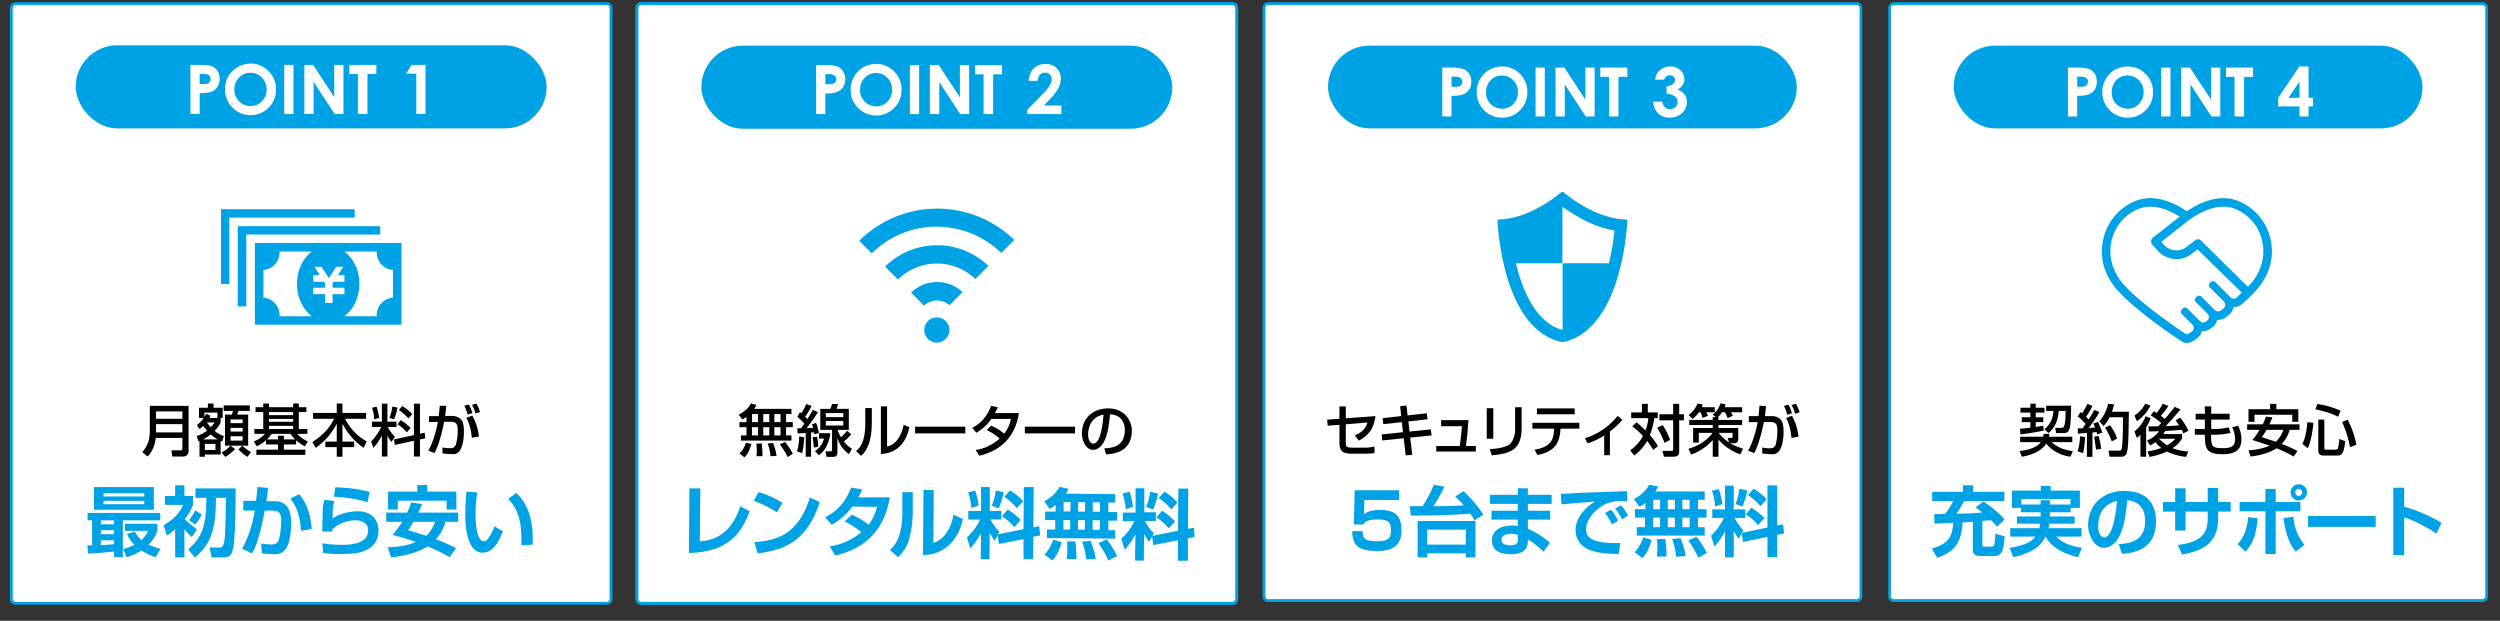<svg id="レイヤー_1" data-name="レイヤー 1" xmlns="http://www.w3.org/2000/svg" width="1490" height="370" viewBox="0 0 1490 370"><rect x="0" y="0" width="1490" height="370" fill="#333333" stroke="none"/><defs><style>.cls-1{fill:#fff;}.cls-2,.cls-3{fill:#00a2e6;}.cls-3{fill-rule:evenodd;}</style></defs><rect class="cls-1" x="6.8" y="2.2" width="357.4" height="357.39" rx="2.5"/><path class="cls-2" d="M361.6,3a1.7,1.7,0,0,1,1.7,1.7V357.1a1.6,1.6,0,0,1-1.7,1.6H9.3a1.7,1.7,0,0,1-1.7-1.6V4.7A1.8,1.8,0,0,1,9.3,3H361.6m0-1.7H9.3A3.4,3.4,0,0,0,5.9,4.7V357.1a3.4,3.4,0,0,0,3.4,3.3H361.6a3.4,3.4,0,0,0,3.4-3.3V4.7a3.4,3.4,0,0,0-3.4-3.4Z"/><rect class="cls-2" x="45.1" y="27" width="280.7" height="49.53" rx="24.8"/><path class="cls-1" d="M113.5,38.7h5.9c3.2,0,5.5.2,6.9.8a7.9,7.9,0,0,1,3.4,2.9,8.9,8.9,0,0,1,1.2,4.7,8.2,8.2,0,0,1-1.6,5.1,7.8,7.8,0,0,1-4.4,2.8,24.7,24.7,0,0,1-5.9.5V67.9h-5.5ZM119,50.1h1.8a9.3,9.3,0,0,0,2.9-.3,2.2,2.2,0,0,0,1.3-1,2.5,2.5,0,0,0,.5-1.7,2.8,2.8,0,0,0-1.3-2.5,9.5,9.5,0,0,0-3.6-.5H119Z"/><path class="cls-1" d="M149.4,37.9A14.4,14.4,0,0,1,160,42.4a14.8,14.8,0,0,1,4.5,10.9,15.1,15.1,0,0,1-4.4,10.9,14.8,14.8,0,0,1-10.7,4.4A14.2,14.2,0,0,1,138.5,64a15,15,0,0,1-4.4-10.8,16.1,16.1,0,0,1,2-7.7,15.5,15.5,0,0,1,5.6-5.5A14.9,14.9,0,0,1,149.4,37.9Zm-.1,5.5a9,9,0,0,0-6.8,2.8,9.7,9.7,0,0,0-2.8,7.2,9.4,9.4,0,0,0,3.5,7.6,9.2,9.2,0,0,0,6.2,2.2,9.1,9.1,0,0,0,6.7-2.8,10.1,10.1,0,0,0,2.8-7.1,9.8,9.8,0,0,0-2.8-7A9,9,0,0,0,149.3,43.4Z"/><path class="cls-1" d="M169.4,38.7h5.5V67.9h-5.5Z"/><path class="cls-1" d="M181.4,38.7h5.2l12.6,19.2V38.7h5.5V67.9h-5.3L186.9,48.7V67.9h-5.5Z"/><path class="cls-1" d="M208.2,38.7h16.1v5.4H219V67.9h-5.7V44.1h-5.1Z"/><path class="cls-1" d="M245.3,38.7h8.3V67.9h-5.5v-24h-6Z"/><path d="M108.7,261H92.8A18.5,18.5,0,0,1,88,272.1l-3.2-2.6c3.5-4.3,4.5-7.4,4.5-13.7V241.9h23.1v26.9a3.1,3.1,0,0,1-3.2,3.3h-6.5l-.5-3.7h5.7c.2,0,.8-.2.8-1.1ZM93,249.6h15.7v-4.4H93Zm0,8.1h15.7v-4.9H93Z"/><path d="M117.2,259.9a22.5,22.5,0,0,0,6.2-3.2,32.6,32.6,0,0,1-2.3-2.9,10.1,10.1,0,0,1-2.2,1.9l-1.6-2.4a15.5,15.5,0,0,0,4.1-4.2h-2.8V243h5.3v-2.5h3.4V243h5.4v6.1h-1.2v2.8a20.9,20.9,0,0,1-3.6,4.9,16.8,16.8,0,0,0,5.5,3.1l-.9,3.3-1-.4v8.1h-9.4v1.3h-3.2v-9.4l-.6.3Zm12.6,2a21.3,21.3,0,0,1-4.2-3,21.9,21.9,0,0,1-4.7,3Zm-.2-12.8v-3.2h-7.8v2.7l1.1-2,2.5,1.2-.6,1.3Zm-7.5,15.5v3.6h6.3v-3.6Zm1.2-12.8a24.2,24.2,0,0,0,2.3,2.8,15.8,15.8,0,0,0,2.3-2.8Zm16.8,15.9a29.4,29.4,0,0,1-5.8,4.6l-2.3-2.6a17.2,17.2,0,0,0,5.4-4.1Zm8.8-26.1v3.3h-6.8a16.3,16.3,0,0,1-.7,2.2h6.5v18.5H134.1V247.1h4.1l.7-2.2h-5.6v-3.3ZM137.4,250v2.2h7.2V250Zm0,5v2.2h7.2V255Zm0,5v2.6h7.2V260Zm10.1,12.3a28.7,28.7,0,0,1-5.4-4.4l2.3-2.3a23.3,23.3,0,0,0,5.1,3.8Z"/><path d="M158.5,262.4A20.3,20.3,0,0,1,153,266l-1.7-2.9c1.9-.8,4.8-2.2,6.5-4.5h-6.2v-2.9h5.3V245.6h-4.6v-2.9h4.6v-2.2h3.4v2.2h14.4v-2.2h3.4v2.2h4.5v2.9h-4.5v10.1h5.1v2.9h-6a17.2,17.2,0,0,0,6.3,4.5l-1.8,2.9a22.1,22.1,0,0,1-5.2-3.6v2.5h-7.3V268H182v3.1H152.8V268h12.9v-3.1h-7.2Zm7.2-.5v-2.2h3.5v2.2h6.7a24.6,24.6,0,0,1-2.7-3.3H161.9a19.4,19.4,0,0,1-2.8,3.3Zm-5.4-16.3v1.8h14.4v-1.8Zm0,4.1v1.7h14.4v-1.7Zm0,4.1v1.9h14.4v-1.9Z"/><path d="M186.6,246.1h14.1v-5.6h3.4v5.6h14.1v3.5H205.7a31.3,31.3,0,0,0,12.9,13.5l-1.9,3.8a39.5,39.5,0,0,1-12.6-14.4v10.7h7v3.3h-7v5.7h-3.4v-5.7h-6.8v-3.3h6.8V252.5a39.1,39.1,0,0,1-12.5,14.4l-2-3.4c6.1-4.1,9.9-7.9,12.9-13.9H186.6Z"/><path d="M227.6,259.5a28.2,28.2,0,0,1-5.1,7.4l-1.3-3.8a30.9,30.9,0,0,0,6-8.6h-5.5v-3.2h5.9V240.6h3.3v10.7h5.4v3.2h-5.2a25,25,0,0,0,4.3,5.8l-2.1,3.1a21.3,21.3,0,0,1-2.4-3.8v12.5h-3.3Zm-3.1-17.1a45.4,45.4,0,0,1,1.5,6.7l-3,.8a21.6,21.6,0,0,0-1.3-6.9Zm12.4.5a36.5,36.5,0,0,1-2,7l-2.8-.8a24.7,24.7,0,0,0,1.7-6.8Zm9.8,16.4V240.6h3.6v17.9l2.8-.6.4,3.3-3.2.7v10.2h-3.6v-9.4l-11.4,2.5-.5-3.3Zm-7.9-8.9a23.9,23.9,0,0,1,5.9,4.7l-2.2,2.6a21.6,21.6,0,0,0-5.6-4.8Zm.9-8.4a24.5,24.5,0,0,1,6,4.8l-2.3,2.6a26.4,26.4,0,0,0-5.7-5Z"/><path d="M266,241.9c-.3,3.2-.5,4.7-.7,6h4a7.6,7.6,0,0,1,5.2,1.8c1.1,1,2,2.8,2,7.7,0,.7,0,6.8-2,10.4s-4.7,2.8-5.7,2.8a32.9,32.9,0,0,1-5.1-.4v-3.5a24.7,24.7,0,0,0,4.4.4,3.3,3.3,0,0,0,3.6-2.1,28.4,28.4,0,0,0,1.1-8.1c0-3.7-.4-5.5-4.2-5.5h-3.9c-1.2,6.1-3.1,13.9-5.8,18.6l-3.6-1.4c3.7-6.5,5.5-16.3,5.7-17.1h-5.3V248h5.8c.4-4,.5-4.5.6-6.2Zm12.7,5.2a20.9,20.9,0,0,0-2-5.3l2.7-.7a17.7,17.7,0,0,1,2.1,5.1Zm2.5,13.8c-.3-3.6-1.2-8.4-3.3-11.9l3.6-1.3a31.8,31.8,0,0,1,3.9,12.5Zm2.2-14.5a21,21,0,0,0-2.1-5.1l2.6-.8a21.8,21.8,0,0,1,2.2,5.1Z"/><path class="cls-2" d="M52,325h2.9V310.1H52.2v-4.4H95.5v4.4H73.2V332H68v-3.3c-5.2.6-10.3,1-15.5,1.2Zm4-34.7H91.7v13.5H56Zm4.1,19.8v2.4H68v-2.4Zm0,5.9v2.4H68V316Zm7.9,6H60.1v2.9c1.9-.1,4.4-.2,7.9-.6Zm-6.3-28v1.9H86V294Zm0,4.5v2H86v-2Zm18.7,18.4a18.9,18.9,0,0,0,3.9,5,15.6,15.6,0,0,0,3.9-5.5H74.5v-4.2H93.8v4.3a20.8,20.8,0,0,1-5.2,8.1,33.9,33.9,0,0,0,7.1,2.5l-2.9,5a33.7,33.7,0,0,1-8.5-4,30.4,30.4,0,0,1-8.8,3.9l-2.1-4.8a27.1,27.1,0,0,0,6.7-2.5,18.7,18.7,0,0,1-4.4-6.5Z"/><path class="cls-2" d="M114.3,320.1a32.9,32.9,0,0,1-4.4-4.7v16.8h-5.5V315.4a45,45,0,0,1-4.9,3.8l-2-6.2c2.1-1.2,8.7-4.9,11.6-12.1H98.3v-5.3h6.1v-6.4h5.5v6.4H115v5.3a28.6,28.6,0,0,1-4.9,8.5,44.6,44.6,0,0,0,7.3,6Zm26.1-29c0,11.1-.1,23.8-1,32.6s-3.3,8.5-7.9,8.5h-5.4l-1.2-5.9h4.9c2.6,0,3.2-.2,3.9-4s.9-18.8.9-25.6h-5.9c0,19.5-3.3,27.9-12.6,35.6l-3.9-4.9c9.2-8,10.6-15.5,10.8-30.7h-6.5v-5.6Zm-20.1,15.6a35.2,35.2,0,0,1-3.9,5.9l-3.8-2.6a28.5,28.5,0,0,0,3.7-5.8Z"/><path class="cls-2" d="M159.8,290.8c-.4,2.9-.6,5.2-1,7.9h4.8c8.9,0,9.9,7.2,9.9,13.4s-1.1,12.5-3.3,15.2-4,3-7.3,3a57.4,57.4,0,0,1-6.8-.5l-.4-5.9a39.3,39.3,0,0,0,6,.6c2,0,3.4-.5,4.2-2.1,1.4-3.2,1.7-10.5,1.7-12,0-5.7-2.5-6.1-5.3-6.1h-4.5c-3.2,17.6-6.3,23.3-7.5,25.5l-6-2.7a69.5,69.5,0,0,0,7.5-22.8H145v-5.8h7.6c.5-3.9.7-6.3.8-8.3Zm19.6,25.6c-.7-11.5-4.1-16.3-6.3-19.2l5.2-2.7c3.1,3.9,6.5,9.1,7.5,20.8Z"/><path class="cls-2" d="M199.3,298.6c-.7,2-1,4-1.1,10.5,4.8-3.6,12-4.4,15.1-4.4,8,0,12.3,5.1,12.3,11.5a12.3,12.3,0,0,1-6.8,11.4c-3,1.6-6.8,2.6-16,2.6a66.6,66.6,0,0,1-10.2-.6l-.5-5.8a71.9,71.9,0,0,0,11.3.9c4.2,0,16,0,16-8.6,0-4.8-4.5-6-7.4-6a20.4,20.4,0,0,0-13.9,5.4v1.3h-6c0-3.1.2-12.3.4-15.1a17.5,17.5,0,0,1,.9-3.8Zm19.7.8c-6.8-2.4-15.9-3.2-20-3.4l.9-5.6c5,.2,13.1.7,20.4,2.8Z"/><path class="cls-2" d="M251.5,300.4a54.5,54.5,0,0,1-2.2,5.1h23.8V311h-7.6a26.5,26.5,0,0,1-5.7,10.4,107.6,107.6,0,0,1,12,5.3l-3.8,5.4a103.7,103.7,0,0,0-13.2-6.5c-1.5,1.1-8.7,5.3-21.7,6.6l-2-6c8.4-.3,13.2-1.6,16.8-3.2-2.4-.8-6.2-2.1-13.9-4.2a66.7,66.7,0,0,0,5.7-7.8h-9.5v-5.5h12.4a41.1,41.1,0,0,0,2.5-6ZM231.3,293h17.4v-3.9h5.9V293H272v10.7h-5.8v-5.3H237.1v5.3h-5.8Zm15.1,18a41.1,41.1,0,0,1-3.2,5l10.9,3.3a21.5,21.5,0,0,0,5.2-8.3Z"/><path class="cls-2" d="M284.5,293.5a78.7,78.7,0,0,0-1.1,12.4c0,5,.6,16.7,4.9,16.7,1.5,0,2.4-1.1,3.3-2.6a25.9,25.9,0,0,0,3-6.3l5.1,2.8c-1.2,3.3-4.8,12.9-12,12.9-10,0-10.4-17.8-10.4-23.2s.5-10.9.7-13.2ZM310.8,325c0-10.9-.4-19.9-7.9-27.7l4.8-3.5c9.6,9.1,9.9,21.4,9.8,30.8Z"/><path class="cls-2" d="M151.9,144.8v48.7h87.4V144.8Zm5.1,32.6V160.9a10.4,10.4,0,0,0,9.6-10.4v-.6h19.3c-5.3,3.9-8.9,11.1-8.9,19.3s3.6,15.3,8.9,19.3H166.6v-.7A10.4,10.4,0,0,0,157,177.4ZM205.3,164v3.9h-6.4l-.7,1.1v2.5h7.1v3.8h-7.1v5.3h-4.4v-5.3h-7.1v-3.8h7.1V169l-.7-1.1h-6.4V164h3.9l-3.2-5h4.2l4.4,6.8,4.4-6.8h4.2l-3.2,5Zm8.9,5.2c0-8.2-3.6-15.4-9-19.3h19.4c0,.2-.1.4-.1.6a10.5,10.5,0,0,0,9.7,10.4v16.5a10.5,10.5,0,0,0-9.7,10.4c0,.2.1.5.1.7H205.2C210.6,184.5,214.2,177.4,214.2,169.2Z"/><polygon class="cls-2" points="226.6 134.8 141.7 134.8 141.7 182.6 146.8 182.6 146.8 139.8 226.6 139.8 226.6 134.8"/><polygon class="cls-2" points="211.4 124.7 131.7 124.7 131.7 169.2 136.7 169.2 136.7 129.7 211.4 129.7 211.4 124.7"/><rect class="cls-1" x="753.3" y="2.2" width="355.8" height="355.79" rx="2.5"/><path class="cls-2" d="M1106.6,3a1.8,1.8,0,0,1,1.7,1.7V355.5a1.7,1.7,0,0,1-1.7,1.6H755.8a1.6,1.6,0,0,1-1.6-1.6V4.7A1.7,1.7,0,0,1,755.8,3h350.8m0-1.7H755.8a3.4,3.4,0,0,0-3.3,3.4V355.5a3.3,3.3,0,0,0,3.3,3.3h350.8a3.3,3.3,0,0,0,3.3-3.3V4.7a3.4,3.4,0,0,0-3.3-3.4Z"/><path d="M819.8,248c-1.2,7.7-3.9,11.3-9.9,14.6l-2.5-3.1c5.5-2.2,6.9-5.4,7.6-7.7l-12.9,1.1v10.4c0,3,.3,3.5,4.3,3.5h6.9a23.8,23.8,0,0,0,5.9-.7V270a36.4,36.4,0,0,1-5.7.4h-7.9c-6.2,0-7.3-2.3-7.3-6.9V253.2l-7,.5-.3-3.6,7.3-.5v-7.4h3.8v7.1Z"/><path d="M834.5,242.1l3.8-.4.6,5.9,11.5-1.3.4,3.6-11.4,1.3.7,6,12.7-1.3.4,3.6-12.7,1.3,1.2,10.3-3.9.3-1.2-10.2-12.8,1.3-.3-3.6,12.7-1.3-.7-6-11.1,1.2-.3-3.6,11-1.2Z"/><path d="M875.2,250.4c-.5,7.7-.9,11.1-1.5,15.4h5.9v3.3H856v-3.3h14c.8-4.4,1.2-11.4,1.3-11.8H858.9v-3.6Z"/><path d="M890,261.5h-3.9V243.3H890Zm16.9-6.1c0,13.4-7.9,15-17.8,16l-1.2-3.7c4.9-.3,8.1-.9,11-2.3s4.1-6.9,4.1-8.2V242.7h3.9Z"/><path d="M941.3,252v3.5H930.1c-.5,8.1-3,13.6-13.8,15.7l-1.7-3.2c10-1.6,11.4-6.2,11.7-12.5h-13V252Zm-2.8-8.6v3.5H916v-3.5Z"/><path d="M959.5,271.3h-3.4V259.6a40.2,40.2,0,0,1-9.9,4.6l-1.6-3a40.1,40.1,0,0,0,19.5-13.3l2.9,2.3a52.6,52.6,0,0,1-7.5,7Z"/><path d="M975.4,251.7a54,54,0,0,1,5.3,4.9,27.9,27.9,0,0,0,1.7-7.4H972.2v-3.4h6.4v-5.1h3.5v5.1H988v3.4h-2a45.3,45.3,0,0,1-2.7,10.1,49.2,49.2,0,0,1,4.9,6.6l-2.9,2.2a63.4,63.4,0,0,0-3.6-5.3,28.5,28.5,0,0,1-7.7,8.7l-2.4-3.1a25.3,25.3,0,0,0,7.6-8.5,40.2,40.2,0,0,0-6.4-5.8Zm15.5,1.6a39.4,39.4,0,0,1,4.5,8.9l-3.4,1.7a42.9,42.9,0,0,0-4.3-8.9Zm9.9-12.6v6.2h2.8v3.6h-2.8v18.6c0,2.6-1.4,3.1-4,3.1h-5.1l-.9-3.5H996c1.1,0,1.2-.1,1.2-.8V250.5H989v-3.6h8.2v-6.2Z"/><path d="M1022.7,248.6l-1.9-1.5a13.6,13.6,0,0,0,4.6-6.7l3.1.6c-.2.7-.4,1.1-.6,1.7h10.4v3h-6.7a15.7,15.7,0,0,1,1.2,2.1l-3.1,1.4c-.4-.9-1.1-2.6-1.6-3.5h-1.8a13.8,13.8,0,0,1-2.4,2.9h.3v1.7h14.1v3h-14.1v1.8H1036v6.2c0,1,0,2.9-2.5,2.9h-2.3a35.1,35.1,0,0,0,7.7,3.2l-1.7,3.4a30.9,30.9,0,0,1-13-8.8v10.2h-3.4v-10a30.2,30.2,0,0,1-12.9,8.7l-1.6-3.4c3.5-1.1,9.7-3.3,14.4-9.5h-8.2v5.8h-3.4v-8.7h11.7v-1.8h-14v-3h14v-1.7Zm-10.1-2.9a18.3,18.3,0,0,1-3.9,4l-2.3-2.4a15.1,15.1,0,0,0,5.3-6.8l3.2.6a10.4,10.4,0,0,0-.6,1.6h7.7v3h-5.1a20.1,20.1,0,0,1,1.1,2.1l-3.3,1.3a15.4,15.4,0,0,0-1.2-3.4Zm17.1,15.3h2.1c.7,0,.8-.3.8-1v-2h-8.3a28.4,28.4,0,0,0,6.2,5.7Z"/><path d="M1052.6,242.1c-.4,3.2-.5,4.6-.7,5.9h4a7.3,7.3,0,0,1,5.1,1.8c1.1,1,2,2.8,2,7.7,0,.7,0,6.8-2,10.3s-4.7,2.9-5.7,2.9-3.9-.3-5-.4v-3.6a19.4,19.4,0,0,0,4.3.5c1.1,0,2.9,0,3.7-2.2a30.4,30.4,0,0,0,1-8c0-3.7-.4-5.5-4.2-5.5h-3.8c-1.3,6.1-3.2,13.8-5.8,18.6l-3.6-1.5c3.7-6.5,5.5-16.2,5.7-17h-5.3v-3.6h5.8c.4-4,.4-4.5.6-6.2Zm12.6,5.1a18.8,18.8,0,0,0-2-5.3l2.7-.7a20.4,20.4,0,0,1,2.1,5.1Zm2.5,13.8c-.3-3.6-1.2-8.4-3.2-11.9l3.5-1.3a31.8,31.8,0,0,1,3.9,12.5Zm2.2-14.4a26.9,26.9,0,0,0-2.1-5.2l2.6-.8a34,34,0,0,1,2.2,5.1Z"/><path class="cls-2" d="M833.9,292.2V298H813.2l-.3,8.6c1.1-.9,3.3-2.7,9.8-2.7,9.9,0,12.6,4.8,12.6,12.2s-3.4,12.3-14.5,12.3-14.8-3.3-14.9-11.8h6.3c0,3.3,0,6,8.4,6,6.2,0,8.4-1.4,8.4-6.2s-.8-6.8-8-6.8-7.9,2-8.3,3h-5.8l.5-20.4Z"/><path class="cls-2" d="M840.3,301.7h7.6c4.8-7.9,5.9-10.9,6.6-12.8l6.4,1.2a103.4,103.4,0,0,1-6.6,11.6c6.3,0,12-.1,18-.5a36.4,36.4,0,0,0-5-5.2l4.9-3.3a75,75,0,0,1,11.9,14l-5.3,3.4a25.6,25.6,0,0,0-2.6-4c-11.3,1.1-27.3,1.2-35.4,1.2Zm39.1,8.8v21.7h-5.8v-2.4h-23v2.4h-5.7V310.5Zm-28.8,5.2v8.9h23v-8.9Z"/><path class="cls-2" d="M904.6,294.9V291h6v3.9h14.2v5.4H910.6v4.1h13.3v5.3H910.6v5.4a51.9,51.9,0,0,1,13.2,8.4l-3.9,5.3a59.2,59.2,0,0,0-9.3-7.4v.9c0,2,0,8-10,8s-11.4-4.7-11.4-8.4c0-6,5.8-8.7,11.8-8.7a12.5,12.5,0,0,1,3.6.4v-3.9H888.9v-5.3h15.7v-4.1H888v-5.4Zm.1,24a13.6,13.6,0,0,0-4.2-.8c-2.3,0-5.6.8-5.6,3.6s3.2,3.3,5.2,3.3c4.3,0,4.6-2,4.6-3.9Z"/><path class="cls-2" d="M969.9,298.7h-5.7a19.1,19.1,0,0,0-11.4,4.3c-2.6,2-7.5,6.8-7.5,12.5,0,3.5,1.5,8.8,20.4,8.1l-.9,6.5c-9.9,0-14.6-1-18.8-3a12.4,12.4,0,0,1-7-10.8c0-3,.8-10.5,11.6-17.4l-20,1.7-.3-6.3c3.1,0,6.7-.3,10.1-.5l29.3-1.1Zm-9.2,13.8a41.9,41.9,0,0,0-4.1-6.8l3.6-1.9a37,37,0,0,1,4.2,6.6Zm6.1-3a49.6,49.6,0,0,0-4.2-6.5l3.6-1.8a34.2,34.2,0,0,1,4.1,6.1Z"/><path class="cls-2" d="M980.7,299.6a15.4,15.4,0,0,1-3.6,2.4l-3.3-4.5c6.3-3.5,8.1-6.8,9-8.6l5.4,1a15.1,15.1,0,0,1-1.6,3H1016v5h-4v5.6h5.1v5H1012v5.7h4v5H975.5v-5h4.9v-5.7h-6v-5h6.3Zm3.7,22.2c-2.1,6.8-3.9,9.2-5.5,10.8l-4.7-3.5c1.4-1.4,3.4-3.7,5.2-8.9Zm.9-23.9v5.6h4.1v-5.6Zm0,10.6v5.7h4.1v-5.7Zm7.2,12.7a68.3,68.3,0,0,1,.7,10.5h-5.7c.1-1.5.3-3.3.3-5.9a44,44,0,0,0-.2-4.5Zm1.5-23.3v5.6h4.2v-5.6Zm0,10.6v5.7h4.2v-5.7Zm7.6,12.3c.4.9,2.7,6.7,3,10.6l-5.6.4a47.8,47.8,0,0,0-2.4-10.6Zm1.1-22.9v5.6h4.3v-5.6Zm0,10.6v5.7h4.3v-5.7Zm8.4,11.4a50.5,50.5,0,0,1,6.2,9.7l-5.2,2.8c-.5-1.4-1.6-4.2-5.9-10.3Z"/><path class="cls-2" d="M1038.1,317.7l-1.8,3.4a27,27,0,0,1-3-4.7v15.8h-5.2V316.6a36.8,36.8,0,0,1-6.3,9.2l-2-6.5a34.9,34.9,0,0,0,7.6-10.6h-6.9v-5.1h7.6V289.4h5.2v14.2h6.9v5.1h-6.4a32.2,32.2,0,0,0,5.2,7.3l-.8,1.6,15.2-3.2V289.3h5.8v23.9l3.5-.7.6,5.4-4.1.9v13.3h-5.8V320l-14.6,3Zm-13.7-26.2a34.9,34.9,0,0,1,2.1,9l-4.3,1.4a34.9,34.9,0,0,0-1.9-9.4Zm17,.8a47.4,47.4,0,0,1-2.9,9.6l-4.1-1.5a38.8,38.8,0,0,0,2.3-9.1Zm2.4,10.3a39.4,39.4,0,0,1,7.8,6.2l-3.8,4.2a28,28,0,0,0-7.3-6.4Zm1.3-11.3a29.3,29.3,0,0,1,7.8,6.3l-3.7,4.1a35.7,35.7,0,0,0-7.4-6.7Z"/><rect class="cls-2" x="791.5" y="27.2" width="279.4" height="49.31" rx="24.7"/><path class="cls-1" d="M859.6,40.3h5.9a18.7,18.7,0,0,1,6.8.9,7.7,7.7,0,0,1,3.4,2.8,9.2,9.2,0,0,1,1.2,4.8,8.1,8.1,0,0,1-1.6,5,7.8,7.8,0,0,1-4.4,2.8,23.7,23.7,0,0,1-5.8.5V69.4h-5.5Zm5.5,11.4h1.8a9.7,9.7,0,0,0,2.9-.3,3.1,3.1,0,0,0,1.3-1,2.9,2.9,0,0,0,.4-1.7,2.5,2.5,0,0,0-1.3-2.4,7,7,0,0,0-3.5-.6h-1.6Z"/><path class="cls-1" d="M895.3,39.6A14.7,14.7,0,0,1,905.9,44a15.3,15.3,0,0,1,4.4,10.9,14.7,14.7,0,0,1-4.4,10.8,14,14,0,0,1-10.6,4.4,14.5,14.5,0,0,1-10.9-4.5,14.9,14.9,0,0,1-4.3-10.8,15.4,15.4,0,0,1,2-7.6,15.1,15.1,0,0,1,13.2-7.6Zm-.1,5.4a9,9,0,0,0-6.8,2.8,10.1,10.1,0,0,0-2.7,7.2,9.3,9.3,0,0,0,3.4,7.6,10,10,0,0,0,6.2,2.2,9.2,9.2,0,0,0,6.7-2.9,9.7,9.7,0,0,0,2.7-7,9.4,9.4,0,0,0-2.8-7A9,9,0,0,0,895.2,45Z"/><path class="cls-1" d="M915.2,40.3h5.5V69.4h-5.5Z"/><path class="cls-1" d="M927.1,40.3h5.3l12.5,19.1V40.3h5.5V69.4h-5.3L932.6,50.3V69.4h-5.5Z"/><path class="cls-1" d="M953.8,40.3h16.1v5.5h-5.3V69.4H959V45.8h-5.2Z"/><path class="cls-1" d="M991.8,47.5h-5.3a8.6,8.6,0,0,1,2.3-5.2,9,9,0,0,1,6.7-2.7,8.4,8.4,0,0,1,6,2.3,7.1,7.1,0,0,1,2.4,5.4,6.3,6.3,0,0,1-1.1,3.5,7.3,7.3,0,0,1-3.1,2.6,7.3,7.3,0,0,1,4.2,2.8,7.3,7.3,0,0,1,1.5,4.6,8.8,8.8,0,0,1-2.9,6.6,10.4,10.4,0,0,1-7.4,2.7,9.6,9.6,0,0,1-6.9-2.5,10.7,10.7,0,0,1-2.9-7h5.5a5.2,5.2,0,0,0,1.6,3.4,4.6,4.6,0,0,0,6.2-.2,3.8,3.8,0,0,0,1.3-3,4.4,4.4,0,0,0-1.7-3.4,8.4,8.4,0,0,0-4.9-1.4V51.3a8.5,8.5,0,0,0,2.9-.6,3.2,3.2,0,0,0,1.5-1.3,2.9,2.9,0,0,0,.6-1.7,2.8,2.8,0,0,0-.8-2,3.3,3.3,0,0,0-2.2-.8,3.5,3.5,0,0,0-3.5,2.6Z"/><path class="cls-2" d="M969.7,131.1a.9.9,0,0,0-.7-.3c-17-.4-32.8-12.6-37.2-16.3a1,1,0,0,0-1.2,0c-4.4,3.7-20.2,15.9-37.2,16.3a.7.7,0,0,0-.6.3.9.9,0,0,0-.3.7,156.2,156.2,0,0,0,5.6,32.9c3,10,6.9,18.4,11.6,24.7,5.9,7.9,13.1,12.8,21.3,14.5h.4c8.3-1.7,15.4-6.6,21.3-14.5,4.7-6.3,8.6-14.7,11.6-24.7a156.2,156.2,0,0,0,5.6-32.9A1.4,1.4,0,0,0,969.7,131.1Zm-10.8,25.8H931.3v39.7h-.1c-6-1.6-11.2-5.4-15.7-11.5s-7.7-13.2-10.5-22.5c-.5-1.9-1.1-3.8-1.5-5.7h27.7V123.2c6.5,4.7,18,12,31,14.2A138.7,138.7,0,0,1,958.9,156.9Z"/><rect class="cls-1" x="1126.2" y="2.2" width="355.8" height="355.79" rx="2.5"/><path class="cls-2" d="M1479.5,3a1.8,1.8,0,0,1,1.7,1.7V355.5a1.7,1.7,0,0,1-1.7,1.6H1128.7a1.7,1.7,0,0,1-1.7-1.6V4.7a1.8,1.8,0,0,1,1.7-1.7h350.8m0-1.7H1128.7a3.4,3.4,0,0,0-3.3,3.4V355.5a3.3,3.3,0,0,0,3.3,3.3h350.8a3.3,3.3,0,0,0,3.3-3.3V4.7a3.4,3.4,0,0,0-3.3-3.4Z"/><path d="M1221.4,258.6a8.8,8.8,0,0,1-.2,1.7h13.9v3.2h-12.5c4.3,3.4,7.5,4.6,12.8,5.4l-1.4,3.3c-7.2-.9-12.3-4.9-14.4-7.8-2.4,3.7-7.5,6.7-14.6,7.8l-1.3-3.4c3.3-.3,10-1.6,12.7-5.3H1204v-3.2h13.8c.1-.7.1-1,.2-1.7Zm-17.5-3,6.2-.7v-3.3H1205v-2.9h5.1v-2.8h-5.9V243h5.9v-2.4h3.2V243h5.2v2.9h-5.2v2.8h4.5v2.9h-4.5v2.9l4.5-.8.3,2.9c-4.1.9-9.8,1.8-13.9,2.3Zm15.6-13.8h14.9c-.1,5.7-.2,10-.7,12.5s-1,3.8-3.7,3.8h-4.5l-.6-3.1h3.6a1.6,1.6,0,0,0,1.7-1c.4-.9.9-3.5.9-9.1H1227c-.5,6.7-2.7,10.2-6.1,13.2l-2.4-2.3a14,14,0,0,0,5.3-10.9h-4.3Z"/><path d="M1238.4,255.3h2.8l1.8-2.6a25.4,25.4,0,0,0-4.7-4.5l1.7-2.6,1,.7a49.4,49.4,0,0,0,3.1-5.6l3,1.2a44.9,44.9,0,0,1-3.8,6.5l1.5,1.6a51.4,51.4,0,0,0,3.4-5.7l3,1.3c-.6,1.2-1.9,3.6-6.3,9.5l3.7-.3a13.3,13.3,0,0,0-1-2.4l2.8-.9a56.8,56.8,0,0,1,2.6,6.3l-3.1,1.1a7.4,7.4,0,0,0-.4-1.4l-2.4.3v14.5h-3.3V258l-5.4.5Zm4.3,5.2a51.5,51.5,0,0,1-1.2,9.6l-3.2-1.1a36.7,36.7,0,0,0,1.4-9Zm8-.7a38,38,0,0,1,1.6,7.7l-3.1.5c-.2-2.2-.8-6-1.1-7.7ZM1260,241c-.3,1.1-.6,2.4-1.3,4.4h10.1c-.2,15.7-.3,21.3-1.2,24.3a3.2,3.2,0,0,1-2.9,2.5h-7.4l-.6-3.6h6c1.3,0,1.7-.3,1.9-1.6.6-3.1.7-15.1.7-18.3h-8a19.7,19.7,0,0,1-3.6,5.2l-2.5-2.8a22.7,22.7,0,0,0,5.2-10.4Zm-2.4,12.4a30.6,30.6,0,0,1,4.2,8l-3.2,1.7a36.4,36.4,0,0,0-4-8.2Z"/><path d="M1281.8,249.2a25.6,25.6,0,0,1-2.7,5.5v17.5h-3.4V259.1a16.3,16.3,0,0,1-2.1,1.9l-1.5-3.8a22.3,22.3,0,0,0,6.7-9.1Zm-9.7-1.5a19.1,19.1,0,0,0,6.5-7.1l3.1,1.1a24.3,24.3,0,0,1-8.1,9.3ZM1280,269a38.7,38.7,0,0,0,8.1-2,22.4,22.4,0,0,1-3.5-3.5,15.6,15.6,0,0,1-3.2,2l-1.8-3a15.4,15.4,0,0,0,7.2-5.5c-1.2,0-4.4.2-6.1.1l-.2-3h5.8l1.8-2a38.1,38.1,0,0,0-6.3-4.5l1.9-2.5,1.6,1a26.1,26.1,0,0,0,3.7-5.5l3.4,1.3a51.1,51.1,0,0,1-4.5,5.9l2.3,1.9c2-2.3,4-4.7,5.9-7.2l3.5,1.5c-3.3,4-7,8.1-8.9,10,1.6-.1,3.5-.1,8.1-.5l-2.1-3,2.7-1.6a37.1,37.1,0,0,1,4.9,7.8l-3,1.6c-.2-.6-.5-1.2-.9-2.1l-9.9.7-1.2,1.8h11.2v2.6a16,16,0,0,1-5.7,5.8,34.3,34.3,0,0,0,9.4,2l-1.3,3.2a35.9,35.9,0,0,1-11.5-3.2,37.6,37.6,0,0,1-10.4,3.2Zm6.9-7.5h-.1a27.3,27.3,0,0,0,4.8,3.9,19.6,19.6,0,0,0,4.9-3.9Z"/><path d="M1314,242.2h3.9v4.4h11v3.5h-11v5.6h2a39.4,39.4,0,0,0,8.4-1l1.1,3.3a42.3,42.3,0,0,1-10,1.1h-1.6c0,6.9.4,8,6.9,8,3.8,0,7.4-.4,7.4-5.3a16.9,16.9,0,0,0-1.7-7.1l3.5-1a18.5,18.5,0,0,1,2,8.3c0,7.8-6.4,8.7-11.3,8.7-9.5,0-10.5-3.3-10.5-11.6h-6v-3.4h6v-5.6h-5.5v-3.5h5.6Z"/><path d="M1354.4,248.7l-1.8,4.2h17.9v3.3h-5.9a19,19,0,0,1-4.7,8.4,77.6,77.6,0,0,1,9.4,4.2l-2.3,3.3a72.8,72.8,0,0,0-10.1-4.9c-1.1.7-6.1,3.8-15.6,4.9l-1.2-3.7c6.7-.5,10.4-1.8,12.6-2.8l-10.3-3.4a33.8,33.8,0,0,0,4.3-6h-7.4v-3.3h9.3a35.1,35.1,0,0,0,1.9-4.6Zm-14.3-4.8H1353v-3.2h3.7v3.2h13.1v7.5h-3.6v-4.2h-22.5v4.2h-3.6Zm10.7,12.3a26.4,26.4,0,0,1-2.8,4.3l8.4,2.8a16.6,16.6,0,0,0,4.4-7.1Z"/><path d="M1378.8,252c-.6,6.1-1.6,11.2-3.3,15.1l-3.3-2.5c1.7-3.2,2.5-7.6,3-13Zm2.3-11.2a51,51,0,0,1,13.9,4l-1.5,3.6c-2.1-1.1-5.2-2.7-13.5-4.4Zm.6,9.3h3.6V267c0,1,.4,1,.9,1h5.8a1.5,1.5,0,0,0,1.4-.7,41.9,41.9,0,0,0,.9-5.7l3.5,1.4c-.9,7.5-2.2,8.5-4.6,8.5h-8.4c-1.6,0-3.1-.5-3.1-3.2Zm17.5,0a54.6,54.6,0,0,1,5.2,15l-3.8,1.4a67.5,67.5,0,0,0-4.7-15Z"/><path class="cls-2" d="M1190.1,314a17.9,17.9,0,0,0-3.4-3.9,51.3,51.3,0,0,0-5.2.4V325c0,.8.6.8,1.2.8h4.1c1.5,0,2.2-.1,2.4-7.7l5.6,1.5c-.6,7.6-1.2,11.8-6.2,11.8h-7.9c-1.4,0-4.9,0-4.9-3.4V311l-6.1.4c-.7,11.6-4.4,17.6-15.2,21l-3.1-5.5c10.2-2.7,12.3-7.8,12.7-15.3l-11.1.5-.3-5.6,6.6-.2a41.2,41.2,0,0,0,4.8-7.7h-12.5v-5.5H1170v-3.9h5.9v3.9h18.7v5.5h-23.9c-2.8,4.9-3.1,5.5-4.7,7.6,7.3-.2,10.3-.2,15.5-.8l-4.1-3,4.8-3.5c6.1,4.2,9.4,7.1,12.6,10.8Z"/><path class="cls-2" d="M1221.7,305.3v2.5h14.8v4.3h-15.1l-.5,2.7h19.7v5h-15.1c3.9,4.2,9.6,5.8,15.3,6.7l-2.3,5.6c-4.2-1-14.9-3.9-19.3-12.3h-.1c-1.7,3.6-5,9-19.2,12.3l-2.2-5.6c6.6-1,12.4-2.6,15.4-6.7h-15v-5h17.3c.2-.7.3-1.3.6-2.7h-13.9v-4.3h14.1v-2.5h-11.7v-2.6h-5.4V292.4h17.2v-2.8h5.9v2.8h17.4v10.3h-5.5v2.6Zm12.3-4.6v-3.3h-29.3v3.3h11.5v-2.6h5.5v2.6Z"/><path class="cls-2" d="M1262.8,324.3c8.1-.4,15.7-2.7,15.7-13.8,0-5.2-1.9-11.6-10.7-12.3-.5,5.5-1.4,15.8-5.1,22.2-.8,1.3-3.7,6.1-8.9,6.1s-9.3-6.9-9.3-13.5c0-11.9,8.7-20.4,21.5-20.4s19,6.8,19,18.2c0,13.4-8.4,18.5-20.3,19.3Zm-12.3-10.8c0,5.7,2.5,6.8,3.6,6.8,3.4,0,6.6-7.6,7.6-21.8C1253.1,300.5,1250.5,307.4,1250.5,313.5Z"/><path class="cls-2" d="M1315.8,290.8h6.2v8.4h7.5v5.7H1322v3.9c0,14.9-8.8,19.4-21.5,21.7l-2.5-5.7c13-1.7,17.8-5.9,17.8-15.9v-4h-13.2v11.3h-6.2V304.9h-7.3v-5.7h7.3V291h6.2v8.2h13.2Z"/><path class="cls-2" d="M1333.6,324.3c1.5-1.6,5.4-5.9,6.3-16.1l5.7.7c-1.1,10.7-3,15-7.3,19.9Zm22.7-32.9v7.8H1371v5.5h-14.7v25.5h-6.1V304.7h-15.4v-5.5h15.4v-7.8Zm10.5,16.6c.8,7,2.7,11.9,6.7,16.7l-5.2,4.1c-3.7-4.8-5.7-9.1-7.4-20Zm8.2-14.5a4.9,4.9,0,0,1-5,4.8,4.8,4.8,0,0,1-4.8-4.8,4.9,4.9,0,1,1,9.8,0Zm-7,0a2.1,2.1,0,0,0,2,2.1,2.1,2.1,0,1,0,0-4.2A2,2,0,0,0,1368,293.5Z"/><path class="cls-2" d="M1415.9,307.5V314h-40.3v-6.5Z"/><path class="cls-2" d="M1432.9,290.7V302a93.9,93.9,0,0,1,22.3,9.6l-3.1,6.4c-4-2.8-13.9-8.2-19.2-9.6v22.4h-6.5V290.7Z"/><rect class="cls-2" x="1164.4" y="27.2" width="279.4" height="49.31" rx="24.7"/><path class="cls-1" d="M1232.5,40.3h5.8a19,19,0,0,1,6.9.9,6.9,6.9,0,0,1,3.3,2.8,9.2,9.2,0,0,1,1.2,4.8,8,8,0,0,1-1.5,5,8.2,8.2,0,0,1-4.4,2.8,24.3,24.3,0,0,1-5.8.5V69.4h-5.5Zm5.5,11.4h1.7a9.3,9.3,0,0,0,2.9-.3,2.2,2.2,0,0,0,1.3-1,2.9,2.9,0,0,0,.5-1.7,2.5,2.5,0,0,0-1.3-2.4,7.5,7.5,0,0,0-3.6-.6H1238Z"/><path class="cls-1" d="M1268.1,39.6a14.6,14.6,0,0,1,10.6,4.4,15,15,0,0,1,4.5,10.9,14.7,14.7,0,0,1-4.4,10.8,14.2,14.2,0,0,1-10.6,4.4,14.5,14.5,0,0,1-10.9-4.5,14.9,14.9,0,0,1-4.3-10.8,14.4,14.4,0,0,1,2-7.6,14.8,14.8,0,0,1,5.5-5.6A15.7,15.7,0,0,1,1268.1,39.6Zm0,5.4a9,9,0,0,0-6.8,2.8,10.1,10.1,0,0,0-2.7,7.2,9.3,9.3,0,0,0,3.4,7.6,9.8,9.8,0,0,0,6.2,2.2,8.8,8.8,0,0,0,6.6-2.9,9.4,9.4,0,0,0,2.8-7,9.4,9.4,0,0,0-2.8-7A9,9,0,0,0,1268.1,45Z"/><path class="cls-1" d="M1288.1,40.3h5.5V69.4h-5.5Z"/><path class="cls-1" d="M1300,40.3h5.2l12.6,19.1V40.3h5.5V69.4H1318l-12.5-19.1V69.4H1300Z"/><path class="cls-1" d="M1326.7,40.3h16.1v5.5h-5.3V69.4h-5.7V45.8h-5.1Z"/><path class="cls-1" d="M1370.4,39.6h5.5V58.3h2.6v5.1h-2.6v6h-5.4v-6h-12.7V58.3Zm.1,18.7V48.6l-6.6,9.7Z"/><path class="cls-2" d="M1303.4,204.4a5.6,5.6,0,0,1-3.3-1c-6.5-4.3-28.5-19.4-38.3-30.7-7.7-8.7-10.7-19.3-8.3-29.9a32,32,0,0,1,18-22.5,24.4,24.4,0,0,1,10.1-2.2c6.8,0,14.3,2.7,21.7,7.8h.1c7.4-5.1,14.9-7.8,21.7-7.8a22.9,22.9,0,0,1,10.1,2.2,32.1,32.1,0,0,1,18.1,22.5c2.3,10.6-.7,21.2-8.3,29.9l-3,3.2-2.7,2.6-2.9,2.6a7.4,7.4,0,0,1-5.1,1.9h-.1a7.2,7.2,0,0,1-2.8,4.7l-1.7,1.4a8.4,8.4,0,0,1-4.8,1.6h-.5a7.3,7.3,0,0,1-3,4.5,1.8,1.8,0,0,1-.7.5,7.9,7.9,0,0,1-4.4,1.6h-1a7.3,7.3,0,0,1-3.1,4.5,25.7,25.7,0,0,1-2.6,1.7A5.5,5.5,0,0,1,1303.4,204.4Zm-21.8-81.2a19.4,19.4,0,0,0-8,1.7,27,27,0,0,0-15.2,19c-1.9,8.9.6,18,7.2,25.5,9.6,11.1,32.8,26.8,37.3,29.8h.9l2.5-1.6a3.3,3.3,0,0,0,1.1-1.5,2.6,2.6,0,0,0-.7-2.6l-6.3-6.3a1.9,1.9,0,0,1,0-2.8l.4-.5a2.2,2.2,0,0,1,1.3-.6,2.3,2.3,0,0,1,1.6.6l7.5,7.5a2.7,2.7,0,0,0,2,.8,2.5,2.5,0,0,0,1.5-.5l.7-.5a2.8,2.8,0,0,0,.4-4.1l-7-7a1.6,1.6,0,0,1-.6-1.3,1.7,1.7,0,0,1,.5-1.5l.5-.4a2.1,2.1,0,0,1,1.3-.7,2,2,0,0,1,1.5.6l8,8a2.7,2.7,0,0,0,1.9.8,3.4,3.4,0,0,0,1.7-.5l1.6-1.3a2.6,2.6,0,0,0,.9-1.4,2.7,2.7,0,0,0-.6-2.6l-8.4-8.4a2,2,0,0,1-.6-1.5,2,2,0,0,1,.6-1.3l.4-.4a1.8,1.8,0,0,1,1.3-.6,1.9,1.9,0,0,1,1.6.6l9,9a2.8,2.8,0,0,0,2.1.8,2.9,2.9,0,0,0,1.6-.7l3-2.9-26.4-25.8-3.6,2.8a14.6,14.6,0,0,1-9,3,14.8,14.8,0,0,1-11.1-5l-3.2-3.5a3,3,0,0,1,.4-4.3l15.9-12.5C1293,125.3,1287,123.2,1281.6,123.2Zm28.4,19.4a2.2,2.2,0,0,1,1.7.7l28,27.6,1.5-1.5c6.5-7.5,9.1-16.6,7.1-25.5a26.8,26.8,0,0,0-15.2-19,19.1,19.1,0,0,0-8-1.7c-5.6,0-12,2.3-18.3,6.5a30.6,30.6,0,0,0-2.9,2.1h-.1l-15.6,12.3,1.6,1.9a9.7,9.7,0,0,0,7.3,3.2,9.5,9.5,0,0,0,5.9-1.9l5.6-4.3A1.9,1.9,0,0,1,1310,142.6Z"/><rect class="cls-1" x="379.6" y="2.2" width="357.4" height="357.39" rx="2.5"/><path class="cls-2" d="M734.5,3a1.8,1.8,0,0,1,1.7,1.7V357.1a1.7,1.7,0,0,1-1.7,1.6H382.2a1.6,1.6,0,0,1-1.7-1.6V4.7A1.7,1.7,0,0,1,382.2,3H734.5m0-1.7H382.2a3.4,3.4,0,0,0-3.4,3.4V357.1a3.4,3.4,0,0,0,3.4,3.3H734.5a3.4,3.4,0,0,0,3.4-3.3V4.7a3.4,3.4,0,0,0-3.4-3.4Z"/><rect class="cls-1" x="379.6" y="2.2" width="357.4" height="357.39" rx="2.5"/><path class="cls-2" d="M734.5,3a1.8,1.8,0,0,1,1.7,1.7V357.1a1.7,1.7,0,0,1-1.7,1.6H382.2a1.6,1.6,0,0,1-1.7-1.6V4.7A1.7,1.7,0,0,1,382.2,3H734.5m0-1.7H382.2a3.4,3.4,0,0,0-3.4,3.4V357.1a3.4,3.4,0,0,0,3.4,3.3H734.5a3.4,3.4,0,0,0,3.4-3.3V4.7a3.4,3.4,0,0,0-3.4-3.4Z"/><rect class="cls-2" x="418" y="27.2" width="280.7" height="49.53" rx="24.8"/><path class="cls-1" d="M486.4,38.8h5.9a19,19,0,0,1,6.9.9,6.6,6.6,0,0,1,3.3,2.9,9,9,0,0,1-.3,9.8,8.8,8.8,0,0,1-4.4,2.8,24.7,24.7,0,0,1-5.9.5V68h-5.5Zm5.5,11.4h1.8a9.3,9.3,0,0,0,2.9-.3,2.5,2.5,0,0,0,1.3-.9,3.4,3.4,0,0,0,.5-1.7,2.7,2.7,0,0,0-1.3-2.5,7.8,7.8,0,0,0-3.6-.6h-1.6Z"/><path class="cls-1" d="M522.2,38.1a14.5,14.5,0,0,1,10.7,4.5,14.7,14.7,0,0,1,4.4,10.9,14.3,14.3,0,0,1-4.4,10.8,14.1,14.1,0,0,1-10.6,4.5,14.8,14.8,0,0,1-11-4.6A14.9,14.9,0,0,1,507,53.4a15.5,15.5,0,0,1,2-7.7,15.1,15.1,0,0,1,13.2-7.6Zm-.1,5.4a9.3,9.3,0,0,0-6.7,2.8,9.7,9.7,0,0,0-2.8,7.2,9.6,9.6,0,0,0,3.5,7.7,9.7,9.7,0,0,0,6.1,2.2,9.2,9.2,0,0,0,6.8-2.9,9.7,9.7,0,0,0,2.7-7,9.6,9.6,0,0,0-2.8-7.1A9.1,9.1,0,0,0,522.1,43.5Z"/><path class="cls-1" d="M542.3,38.8h5.5V68h-5.5Z"/><path class="cls-1" d="M554.2,38.8h5.3L572.1,58V38.8h5.5V68h-5.3L559.8,48.9V68h-5.6Z"/><path class="cls-1" d="M581.1,38.8h16.1v5.5h-5.3V68h-5.7V44.3h-5.1Z"/><path class="cls-1" d="M618.6,48.2h-5.5a11.1,11.1,0,0,1,3-7.4,9.7,9.7,0,0,1,7.1-2.7,10.5,10.5,0,0,1,4.7,1.1,8.2,8.2,0,0,1,3.2,3.2,8.8,8.8,0,0,1,1.2,4.3,13.6,13.6,0,0,1-1.4,5.6,29,29,0,0,1-5.5,7.1l-3.2,3.5h10.4V68H612.3V65.4l9.1-9.3a22.9,22.9,0,0,0,4.3-5.3,7.8,7.8,0,0,0,1.1-3.6,3.8,3.8,0,0,0-1.1-2.8,4.2,4.2,0,0,0-2.9-1.1,3.8,3.8,0,0,0-3,1.3A5.2,5.2,0,0,0,618.6,48.2Z"/><path d="M444.9,248.5a12.3,12.3,0,0,1-2.4,1.5l-2.3-2.8c4.9-2.6,6.5-5,7.3-6.8l3.3.9a9.8,9.8,0,0,1-1.3,2.4h22.2v3.1h-3.2v4.8h4v3h-4v4.9h3.2v3.1H441.6v-3.1h3.3v-4.9h-4.2v-3h4.2Zm2.9,16.2c-1.3,4.4-2.4,6.1-4.1,7.9l-3-2.3c1.2-1.1,2.6-2.6,3.9-6.5Zm.4-17.9v4.8h3.6v-4.8Zm0,7.8v4.9h3.6v-4.9Zm5.8,9.7a54.4,54.4,0,0,1,.4,7.6h-3.6a14.4,14.4,0,0,0,.2-3.8,29.3,29.3,0,0,0-.2-3.7Zm.9-17.5v4.8h3.6v-4.8Zm0,7.8v4.9h3.6v-4.9Zm5.8,9.4a27.9,27.9,0,0,1,2.1,7.7l-3.6.2a26.4,26.4,0,0,0-1.7-7.6Zm.8-17.2v4.8h3.7v-4.8Zm0,7.8v4.9h3.7v-4.9Zm6.4,8.8c2.9,3.9,3.2,4.3,4.6,7.1l-3.1,1.9c-.7-1.7-1.4-3-4.6-7.6Z"/><path d="M479.3,260.6a49.3,49.3,0,0,1-1.2,9.5L475,269a31.6,31.6,0,0,0,1.3-8.9Zm-4.1-5.3h2.2l2-2.8a40.5,40.5,0,0,0-4.2-4.1l1.6-2.8.8.7a32.4,32.4,0,0,0,2.9-5.5l3.2,1.1a45.6,45.6,0,0,1-3.8,6.5l1.3,1.4,3.3-5.5,3,1.3a84.2,84.2,0,0,1-6.8,9.6l3.9-.2a12.7,12.7,0,0,0-.7-2.1l2.5-.9a52.5,52.5,0,0,1,1.7,6l-2.7.9a9.6,9.6,0,0,1-.2-1.2h-1.8v14.5h-3.2V258.1l-4.8.2Zm11.8,5a41.6,41.6,0,0,1,.7,5.9l-2.7.6a44.9,44.9,0,0,0-.7-6.2Zm7.9-2.1c-1.2,8.8-5.2,11.9-6.8,13.1l-2.4-2.4a12.7,12.7,0,0,0,5.4-7.5h-3v-3.2Zm12.4.7a24.2,24.2,0,0,1-4.4,4.2,18.5,18.5,0,0,0,4.9,4.4l-1.9,3.2c-3.9-3.3-5.1-5-6.8-9.6v8.4c0,1.4-.4,2.8-2.5,2.8h-4L492,269h2.9c1,0,1-.4,1-1.1V256.2h-7V243.7h6c.5-1.3.9-2.5,1-2.9h3.6c-.2.6-.4,1.4-.9,2.9h7.3v12.5h-6.8a33.3,33.3,0,0,0,2.1,4.4,28,28,0,0,0,3.7-3.9Zm-15.1-12.7v2.4h10.4v-2.4Zm0,4.7v2.7h10.4v-2.7Z"/><path d="M519.6,251.8c0,14.1-4.7,18.4-6.4,19.9l-3-2.9c1.6-1.2,5.5-4.3,5.5-16.3v-9.3h3.9Zm9.1,14.4c7.8-1.9,9.5-11.3,9.9-13l3.4,1.4c-3.1,14.9-13.8,15.8-17,16V242.2h3.7Z"/><path d="M575.3,254.3v4H545.4v-4Z"/><path d="M590.7,253.7a29.5,29.5,0,0,1,7.8,4.8,20.5,20.5,0,0,0,4-8.8H590.8a26.7,26.7,0,0,1-8.9,8.2l-2.5-2.9c5.8-3,8.9-7.1,11.3-13.1l4,.8a23.4,23.4,0,0,1-1.8,3.5h14.4c-.9,5.2-3.8,20.8-23.6,25.4l-2.2-3.4c2.5-.4,7.9-1.3,14.3-6.8a34.5,34.5,0,0,0-7.7-5.1Z"/><path d="M640.7,254.3v4H610.8v-4Z"/><path d="M658.2,267.2c4-.2,12.2-.5,12.2-11,0-2.6-.9-8.8-8.8-9.3-.6,5.6-1.1,11.6-3.7,16.5-.6,1-2.6,4.7-6.5,4.7s-6.6-5-6.6-9.8c0-8.1,5.7-14.9,15.7-14.9s14.1,7.7,14.1,13.2c0,13.4-11.9,14-15.4,14.2Zm-9.7-8.4c0,3.7,1.4,5.6,3.1,5.6,4.5,0,5.8-12.6,6.1-17.3C649.7,248.5,648.5,255.9,648.5,258.8Z"/><path class="cls-2" d="M417.1,322.7c7.5-.6,18.5-3.5,24.1-20.9l5.6,2.9c-4.6,12.4-12.1,24.3-36.2,24.9l.3-38.5h6.5Z"/><path class="cls-2" d="M463.1,305.4a62,62,0,0,0-13.9-6.9l2.9-5.2a54.5,54.5,0,0,1,14.3,6.4Zm-13.5,17.7c14.8-1,26.5-5.6,33.1-26.6l5.9,2.8c-7.3,21.8-19,28.3-37,30.5Z"/><path class="cls-2" d="M507.6,306.8a37.2,37.2,0,0,1,10.1,6,28.9,28.9,0,0,0,5-10.7l-14.7-.2a38.8,38.8,0,0,1-12.3,10.9l-3.9-4.5c8-4.2,12.3-9.6,15.5-17.7l6.5,1.1a32.3,32.3,0,0,1-2.2,4.7h18.7c-1.8,10.6-7.2,28.9-32.5,34.7l-3.3-5.5a36.7,36.7,0,0,0,18.8-8.4,45.9,45.9,0,0,0-9.9-6.4Z"/><path class="cls-2" d="M544,304.6a65,65,0,0,1-1.6,14.5,23.6,23.6,0,0,1-7.2,13l-4.8-4.3c2.5-2.4,7.3-6.9,7.4-22.3V293.3h6.2Zm12.3,18.9a14.6,14.6,0,0,0,8.1-6.4,25.3,25.3,0,0,0,3.8-10.3l5.7,2.5c-2.7,12.7-11.1,21.4-23.8,21.5l.3-38.8h6.1Z"/><path class="cls-2" d="M594.7,318.9l-1.9,3.4a35.7,35.7,0,0,1-2.9-4.8l-.2,15.8h-5.2l.2-15.6a38.8,38.8,0,0,1-6.4,9.1l-2-6.5a33.6,33.6,0,0,0,7.8-10.6h-7v-5.2h7.6V290.3h5.2v14.2h6.9v5.1h-6.5a29.6,29.6,0,0,0,5.3,7.3l-.9,1.6,15.3-3.1.2-25.1h5.9l-.2,24,3.5-.7.5,5.5-4,.8-.2,13.4H610V321.3l-14.7,2.9Zm-13.5-26.5a35.9,35.9,0,0,1,2,9l-4.3,1.4a31.4,31.4,0,0,0-1.9-9.4Zm17,1a45.6,45.6,0,0,1-3,9.6l-4.1-1.6a35.2,35.2,0,0,0,2.4-9.1Zm2.4,10.3a33.7,33.7,0,0,1,7.7,6.3l-3.8,4.2a28.9,28.9,0,0,0-7.3-6.5Zm1.4-11.4a35.5,35.5,0,0,1,7.8,6.4l-3.8,4.2a31.5,31.5,0,0,0-7.4-6.8Z"/><path class="cls-2" d="M629.2,300.9a15.4,15.4,0,0,1-3.6,2.4l-3.3-4.5c6.4-3.5,8.2-6.9,9.1-8.6l5.4,1.1a11,11,0,0,1-1.6,2.9l29.5.3v5h-4.1v5.7h5.2v5.1h-5.2v5.7h4v5l-40.6-.3v-5.1h4.9v-5.7h-6v-5h6.2Zm3.6,22.3c-2.2,6.9-4,9.2-5.6,10.8l-4.7-3.5a22.6,22.6,0,0,0,5.2-8.9Zm1-13.3v5.7h4v-5.7Zm.1-10.7v5.6h4.1v-5.6Zm7,23.5a67.1,67.1,0,0,1,.6,10.5h-5.7c.1-1.5.3-3.3.3-5.9s0-3.6-.1-4.6Zm1.6-12.7v5.7h4.1V310Zm.1-10.7v5.6h4.1v-5.6Zm7.4,23.1c.4.9,2.7,6.7,3,10.7l-5.6.3a46.5,46.5,0,0,0-2.4-10.6Zm1.2-12.4v5.8h4.3v-5.7Zm.1-10.6V305h4.3v-5.6Zm8.3,22.1a52.4,52.4,0,0,1,6.2,9.9l-5.3,2.7c-.5-1.4-1.6-4.2-5.8-10.4Z"/><path class="cls-2" d="M686.7,319.6l-1.9,3.4a35.7,35.7,0,0,1-2.9-4.8l-.2,15.9h-5.2l.2-15.6a38.8,38.8,0,0,1-6.4,9.1l-2-6.5a34.6,34.6,0,0,0,7.8-10.5h-6.9v-5.1h7.6V291h5.2v14.3h6.9v5.2h-6.5a27.7,27.7,0,0,0,5.3,7.3l-.9,1.6,15.3-3.1.2-25.1h5.9l-.2,24,3.5-.7.5,5.5-4,.8v13.4H702V322l-14.7,2.9Zm-13.5-26.5a37,37,0,0,1,2,9.1l-4.3,1.3a31.4,31.4,0,0,0-1.9-9.4Zm17,1a45.6,45.6,0,0,1-3,9.6l-4.1-1.6a34.7,34.7,0,0,0,2.4-9Zm2.4,10.3a34.1,34.1,0,0,1,7.7,6.4l-3.8,4.1a28.9,28.9,0,0,0-7.3-6.5ZM694,293a38.7,38.7,0,0,1,7.8,6.4l-3.7,4.2a34,34,0,0,0-7.5-6.8Z"/><path class="cls-3" d="M604.5,143a65.9,65.9,0,0,0-92.4.5l7.5,7.5c21.2-21.1,55.5-21.2,77.2-.2Z"/><path class="cls-3" d="M527.5,158.9l7.7,7.7a33,33,0,0,1,46.1-.3l7.8-7.8A44.1,44.1,0,0,0,527.5,158.9Z"/><path class="cls-3" d="M550.9,195.8a7.5,7.5,0,0,1,14.9,0,7.5,7.5,0,1,1-14.9,0Z"/><path class="cls-3" d="M573.7,174.1a22.2,22.2,0,0,0-30.7.3l7.7,7.8a11.3,11.3,0,0,1,15.2-.3Z"/></svg>